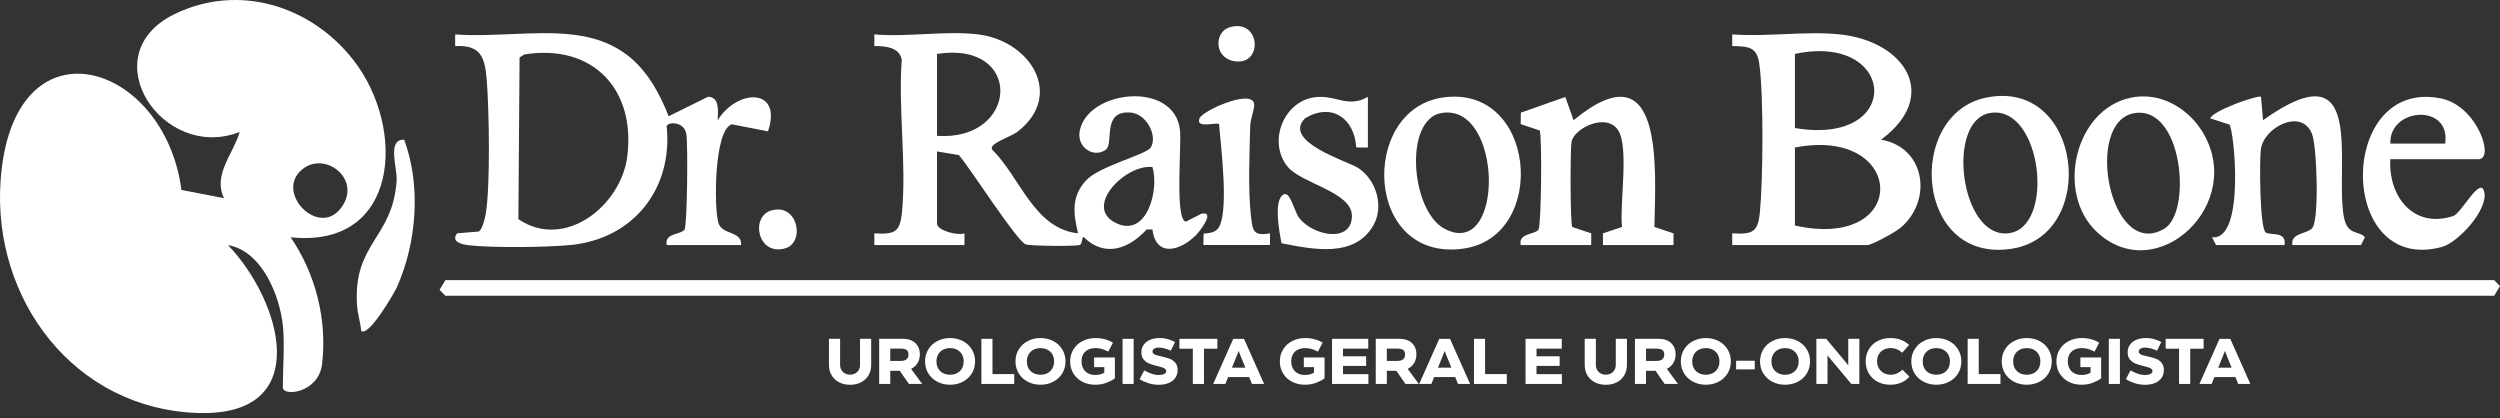 <svg xmlns="http://www.w3.org/2000/svg" width="305" height="51" viewBox="0 0 305 51" fill="none"><rect x="0" y="0" width="305" height="51" fill="#333333" stroke="none"/><path d="M34.504 39.652C34.101 35.996 31.936 30.613 27.814 29.901C34.346 36.709 38.403 50.804 24.215 50.385C9.097 49.937 -0.961 36.556 0.073 22.021C1.507 1.846 20.052 7.371 22.137 23.174L27.335 24.18C25.923 21.344 28.507 18.701 29.245 16.096C19.808 19.802 11.147 6.679 21.276 1.731C29.084 -2.082 37.913 0.683 43.095 7.3C49.594 15.597 48.763 30.361 35.461 28.947C38.505 33.417 39.934 38.986 39.293 44.418C38.875 47.965 34.505 48.416 34.505 47.265C34.505 44.89 34.756 41.917 34.505 39.651L34.504 39.652ZM36.54 20.974C33.887 23.772 38.756 28.683 41.418 25.594C44.55 21.958 39.37 17.991 36.54 20.974Z" fill="white"></path><path d="M54.337 34.178H304.286L305 34.899L304.286 36.082H54.337L53.623 35.361L54.337 34.178Z" fill="white"></path><path d="M119.333 4.197C125.791 4.998 129.865 11.684 124.109 16.091C123.326 16.69 120.693 17.463 121.014 18.224C124.451 21.572 126.137 27.893 131.518 28.465C130.956 26.058 130.667 24.036 132.472 22.039C134.074 20.265 139.843 18.87 140.385 18.005C141.271 16.589 139.886 13.887 137.936 13.731C134.346 13.444 135.951 17.515 134.901 18.269C133.449 19.311 131.396 18.015 131.71 16.074C132.532 10.987 143.234 9.739 143.956 15.846C144.175 17.691 143.299 26.78 144.675 27.044L146.568 26.08C148.339 25.697 146.373 28.232 145.874 28.724C143.895 30.671 141.013 31.373 140.594 27.993L139.889 27.996C137.713 30.375 134.787 31.44 132.228 28.941C131.94 28.855 132.099 29.788 131.686 29.897C131.064 30.06 125.723 30.014 125.146 29.817C124.054 29.444 118.302 20.403 116.977 18.917L114.315 18.474V27.278C114.315 28.129 116.818 28.77 117.664 28.47L117.66 29.896H106.669L106.665 28.47C109.165 28.617 109.805 28.335 110.042 25.879C110.608 20.02 109.568 13.257 110.015 7.29C109.746 5.755 107.961 5.6 106.667 5.622L106.67 4.197C110.669 4.554 115.438 3.713 119.334 4.197L119.333 4.197ZM114.315 16.57C124.27 17.276 124.968 4.932 114.315 6.576V16.57ZM140.598 20.379C137.247 19.997 131.976 25.426 136.32 27.292C140.012 28.878 141.423 23.021 140.598 20.379Z" fill="white"></path><path d="M69.63 4.197C76.156 4.884 79.291 8.398 81.577 14.181L86.38 11.806C87.858 11.815 87.58 13.698 87.557 14.666C89.955 10.807 95.498 10.664 93.695 16.022L89.294 15.167C87.094 15.806 87.097 25.418 87.643 27.189C88.111 28.706 90.523 28.136 90.421 29.896H81.341C81.023 28.409 83.066 28.649 83.51 28.012C83.846 27.53 83.945 17.512 83.73 16.333C83.44 14.738 81.402 14.868 81.333 15.41C82.108 22.997 77.302 29.133 69.626 29.891C66.68 30.182 60.073 30.249 57.181 29.92C56.317 29.822 54.977 29.491 55.772 28.465L58.418 28.248C58.833 27.977 59.136 26.754 59.237 26.209C59.845 22.929 59.674 13.227 59.374 9.651C59.144 6.915 58.618 5.473 55.529 5.621L55.532 4.197C60.046 4.541 65.198 3.73 69.63 4.197ZM63.962 6.643L63.387 7.022L63.243 26.738C68.889 30.566 75.731 25.119 76.519 19.148C77.603 10.921 72.34 5.3 63.962 6.643Z" fill="white"></path><path d="M224.475 4.197C232.341 5.022 236.78 11.636 229.494 17.04C234.91 17.987 235.802 24.417 231.896 27.767C231.277 28.297 228.385 29.895 227.821 29.895H211.333L211.329 28.469C213.829 28.616 214.469 28.334 214.706 25.878C215.092 21.886 215.173 11.643 214.634 7.793C214.339 5.68 213.3 5.664 211.331 5.621L211.334 4.197C215.545 4.516 220.34 3.763 224.477 4.197H224.475ZM218.979 15.618C232.297 17.903 231.465 3.928 218.979 6.575V15.618ZM218.979 27.516C233.131 30.664 232.579 15.348 218.979 17.997V27.516Z" fill="white"></path><path d="M185.525 29.895C185.207 28.408 187.249 28.649 187.694 28.01C188.042 27.512 188.141 16.762 187.852 15.921L185.522 15.14L185.545 13.743L190.972 11.832L191.975 14.664C203.022 5.592 201.987 20.415 201.838 27.69L204.168 28.47L204.164 29.896H195.561L195.557 28.47L197.887 27.69C197.57 24.93 198.763 18.018 197.425 15.908C196.021 13.692 192.046 15.625 191.735 17.281C191.55 18.262 191.571 27.018 191.801 27.69L194.131 28.47L194.127 29.896H185.525V29.895Z" fill="white"></path><path d="M270.354 29.895L269.867 28.939C273.967 29.433 272.551 15.689 271.978 15.194L269.642 14.436C270.043 13.44 275.579 11.534 275.847 11.813L276.087 14.665C288.715 5.66 284.891 19.841 285.919 26.295C286.325 28.846 287.789 28.063 288.524 28.941L288.037 29.897H279.673C279.434 28.366 281.479 28.591 282.109 27.802C282.947 26.751 282.682 17.896 282.062 16.333C280.792 13.131 276.172 15.538 275.825 18.212C275.645 19.6 275.678 27.887 276.428 28.374C277.02 28.76 278.966 28.144 278.716 29.896H270.353L270.354 29.895Z" fill="white"></path><path d="M259.948 11.92C263.424 11.189 266.77 13.06 268.604 15.933C274.217 24.727 263.113 35.253 255.762 28.245C250.782 23.498 253.129 13.353 259.948 11.921V11.92ZM260.419 13.799C254.172 14.778 257.379 31.864 264.052 27.899C267.429 25.892 266.328 12.873 260.419 13.799Z" fill="white"></path><path d="M175.841 11.926C187.443 10.033 189 28.845 178.555 30.327C166.468 32.042 165.856 13.556 175.841 11.926ZM175.842 13.791C171.233 14.6 172.118 25.772 176.267 27.928C183.628 31.753 183.373 12.468 175.842 13.791Z" fill="white"></path><path d="M242.264 11.921C254.023 9.454 256.129 28.64 245.475 30.339C233.605 32.232 232.471 13.976 242.264 11.921ZM242.749 13.79C237.384 14.738 239.138 29.05 244.98 28.465C250.852 27.878 249.107 12.667 242.749 13.79Z" fill="white"></path><path d="M291.62 19.425C291.355 23.925 294.424 27.957 299.296 26.353C300.326 26.014 302.656 21.291 303.091 23.479C303.516 25.616 299.929 29.596 297.848 30.146C285.033 33.528 285.139 9.349 297.86 12.024C302.223 12.941 304.397 19.426 302.373 19.426H291.62L291.62 19.425ZM298.312 17.521C299.045 12.576 291.459 13.096 291.621 17.521H298.312Z" fill="white"></path><path d="M166.883 11.813V18L165.466 17.992C165.236 14.435 162.499 12.489 159.23 14.417C156.358 17.258 164.368 19.665 165.622 20.446C167.876 21.851 168.888 25.147 167.56 27.477C165.254 31.519 160.156 30.416 156.342 29.675C156.09 28.326 155.317 24.345 156.618 23.715C157.417 23.326 157.909 25.825 158.501 26.588C160.206 28.789 164.936 29.703 164.934 26.326C164.933 23.423 158.777 22.381 157.108 20.358C154.68 17.414 156.5 12.633 160.069 11.92C162.842 11.366 164.296 13.306 166.883 11.815V11.813Z" fill="white"></path><path d="M49.313 17.047C51.381 22.658 50.851 29.537 48.45 34.978C48.114 35.74 44.963 41.164 44.066 40.364C43.973 39.323 43.639 38.347 43.565 37.292C43.03 29.635 47.91 29.126 48.389 22.055C48.495 20.503 47.171 16.951 49.314 17.047H49.313Z" fill="white"></path><path d="M146.814 29.895L146.842 28.501C147.411 28.444 148.038 28.425 148.484 28.003C150.073 26.5 148.921 17.631 148.722 15.146C148.451 14.867 145.808 15.744 146.341 14.434C146.723 13.497 152.538 10.898 152.99 12.584C153.136 13.126 152.55 14.478 152.527 15.36C152.439 18.642 152.251 23.102 152.608 26.273C152.821 28.175 152.875 28.818 154.942 28.468L154.939 29.894H146.814V29.895Z" fill="white"></path><path d="M94.105 25.675C97.369 24.748 98.247 29.576 95.815 30.29C92.412 31.289 91.513 26.412 94.105 25.675Z" fill="white"></path><path d="M150.021 3.326C153.844 2.203 154.155 8.131 150.517 7.452C148.081 6.996 148.142 3.878 150.021 3.326Z" fill="white"></path><path d="M106.284 44.498C106.284 44.996 106.174 45.43 105.953 45.796C105.733 46.163 105.427 46.447 105.036 46.645C104.646 46.845 104.204 46.944 103.712 46.944C103.219 46.944 102.77 46.844 102.379 46.645C101.988 46.446 101.683 46.163 101.463 45.796C101.243 45.43 101.132 44.997 101.132 44.498V41.337H102.493V44.483C102.493 44.739 102.548 44.961 102.658 45.147C102.768 45.334 102.915 45.473 103.098 45.567C103.282 45.661 103.486 45.709 103.712 45.709C103.937 45.709 104.135 45.661 104.322 45.567C104.508 45.473 104.654 45.333 104.762 45.147C104.869 44.961 104.924 44.739 104.924 44.483V41.337H106.284V44.498H106.284Z" fill="white"></path><path d="M110.176 41.337C110.601 41.337 110.967 41.416 111.273 41.573C111.58 41.73 111.815 41.951 111.977 42.233C112.14 42.516 112.221 42.847 112.221 43.225C112.221 43.602 112.134 43.951 111.962 44.255C111.789 44.558 111.539 44.797 111.211 44.97C110.883 45.144 110.491 45.233 110.035 45.237H108.313V44.034H109.893C110.124 44.034 110.309 44 110.448 43.931C110.586 43.863 110.686 43.77 110.747 43.652C110.807 43.534 110.837 43.399 110.837 43.248C110.837 43.08 110.804 42.944 110.739 42.838C110.674 42.734 110.573 42.657 110.437 42.607C110.3 42.557 110.122 42.532 109.902 42.532H108.612V46.841H107.26V41.336H110.177L110.176 41.337ZM112.511 46.842H110.884L109.444 44.766H110.978L112.511 46.842Z" fill="white"></path><path d="M115.909 41.243C116.475 41.243 116.991 41.364 117.458 41.605C117.924 41.846 118.291 42.184 118.559 42.62C118.826 43.055 118.96 43.545 118.96 44.09C118.96 44.635 118.826 45.126 118.559 45.561C118.292 45.996 117.924 46.334 117.458 46.575C116.991 46.816 116.475 46.937 115.909 46.937C115.342 46.937 114.826 46.817 114.359 46.575C113.893 46.334 113.526 45.996 113.258 45.561C112.991 45.126 112.857 44.635 112.857 44.09C112.857 43.545 112.991 43.055 113.258 42.62C113.525 42.184 113.893 41.846 114.359 41.605C114.826 41.364 115.342 41.243 115.909 41.243ZM115.909 45.717C116.239 45.717 116.53 45.648 116.781 45.513C117.033 45.376 117.227 45.185 117.363 44.939C117.5 44.692 117.568 44.41 117.568 44.09C117.568 43.77 117.499 43.489 117.363 43.245C117.227 43.001 117.033 42.811 116.781 42.675C116.53 42.539 116.239 42.471 115.909 42.471C115.578 42.471 115.288 42.539 115.036 42.675C114.784 42.812 114.59 43.001 114.454 43.245C114.317 43.489 114.249 43.77 114.249 44.09C114.249 44.41 114.318 44.693 114.454 44.939C114.59 45.186 114.784 45.377 115.036 45.513C115.287 45.649 115.578 45.717 115.909 45.717Z" fill="white"></path><path d="M123.733 46.842H119.73V41.337H121.083V45.639H123.733V46.842Z" fill="white"></path><path d="M126.941 41.243C127.507 41.243 128.023 41.364 128.49 41.605C128.956 41.846 129.323 42.184 129.591 42.62C129.858 43.055 129.992 43.545 129.992 44.09C129.992 44.635 129.858 45.126 129.591 45.561C129.324 45.996 128.956 46.334 128.49 46.575C128.023 46.816 127.507 46.937 126.941 46.937C126.375 46.937 125.858 46.817 125.392 46.575C124.925 46.334 124.558 45.996 124.291 45.561C124.024 45.126 123.89 44.635 123.89 44.09C123.89 43.545 124.024 43.055 124.291 42.62C124.558 42.184 124.925 41.846 125.392 41.605C125.858 41.364 126.375 41.243 126.941 41.243ZM126.941 45.717C127.271 45.717 127.562 45.648 127.814 45.513C128.065 45.376 128.259 45.185 128.396 44.939C128.532 44.692 128.6 44.41 128.6 44.09C128.6 43.77 128.531 43.489 128.396 43.245C128.259 43.001 128.065 42.811 127.814 42.675C127.562 42.539 127.271 42.471 126.941 42.471C126.61 42.471 126.32 42.539 126.068 42.675C125.817 42.812 125.623 43.001 125.486 43.245C125.349 43.489 125.282 43.77 125.282 44.09C125.282 44.41 125.35 44.693 125.486 44.939C125.623 45.186 125.817 45.377 126.068 45.513C126.319 45.649 126.61 45.717 126.941 45.717Z" fill="white"></path><path d="M135.969 46.189C135.743 46.362 135.424 46.53 135.009 46.692C134.595 46.855 134.133 46.936 133.625 46.936C133.043 46.936 132.519 46.816 132.052 46.574C131.586 46.333 131.22 45.996 130.955 45.563C130.69 45.131 130.558 44.642 130.558 44.096C130.558 43.551 130.692 43.054 130.962 42.619C131.232 42.184 131.604 41.845 132.079 41.604C132.554 41.363 133.087 41.242 133.679 41.242C134.057 41.242 134.435 41.293 134.815 41.395C135.195 41.498 135.516 41.638 135.779 41.816L135.205 42.901L135.04 42.814C134.777 42.689 134.542 42.599 134.332 42.547C134.122 42.495 133.907 42.469 133.687 42.469C133.315 42.469 132.998 42.535 132.736 42.669C132.473 42.803 132.277 42.991 132.146 43.232C132.015 43.473 131.95 43.757 131.95 44.081C131.95 44.405 132.015 44.694 132.146 44.946C132.278 45.197 132.47 45.394 132.725 45.535C132.98 45.676 133.282 45.747 133.633 45.747C133.864 45.747 134.065 45.722 134.238 45.672C134.411 45.623 134.557 45.563 134.678 45.495L134.726 45.464V44.788H133.483V43.608H136.015V46.148L135.968 46.188L135.969 46.189Z" fill="white"></path><path d="M138.305 46.842H136.953V41.337H138.305V46.842Z" fill="white"></path><path d="M140.6 42.886C140.6 43.002 140.646 43.095 140.738 43.165C140.829 43.236 140.945 43.293 141.084 43.334C141.223 43.377 141.421 43.424 141.678 43.476C142.087 43.57 142.424 43.666 142.689 43.763C142.954 43.86 143.183 44.02 143.377 44.242C143.571 44.465 143.668 44.768 143.668 45.15C143.668 45.533 143.574 45.836 143.385 46.106C143.197 46.375 142.931 46.583 142.587 46.727C142.243 46.871 141.844 46.943 141.388 46.943C140.932 46.943 140.5 46.878 140.095 46.747C139.688 46.615 139.335 46.453 139.037 46.259L139.595 45.189C139.883 45.352 140.178 45.486 140.48 45.59C140.781 45.695 141.077 45.747 141.365 45.747C141.512 45.747 141.655 45.732 141.794 45.704C141.932 45.675 142.048 45.625 142.14 45.554C142.231 45.483 142.278 45.391 142.278 45.275C142.278 45.16 142.231 45.074 142.14 45C142.049 44.927 141.933 44.868 141.794 44.822C141.655 44.778 141.462 44.725 141.215 44.661C140.817 44.567 140.487 44.468 140.229 44.366C139.969 44.264 139.742 44.104 139.549 43.887C139.355 43.67 139.255 43.38 139.25 43.017C139.245 42.666 139.332 42.356 139.51 42.086C139.688 41.816 139.949 41.607 140.292 41.46C140.636 41.313 141.038 41.24 141.5 41.24C141.851 41.24 142.176 41.284 142.475 41.37C142.774 41.456 143.067 41.576 143.356 41.727L142.836 42.788C142.606 42.673 142.357 42.58 142.089 42.51C141.822 42.438 141.58 42.403 141.366 42.403C141.198 42.403 141.058 42.425 140.946 42.47C140.833 42.514 140.748 42.572 140.69 42.642C140.632 42.714 140.603 42.793 140.603 42.883L140.6 42.886Z" fill="white"></path><path d="M148.52 42.54H146.884V46.842H145.524V42.54H143.888V41.337H148.519V42.54H148.52Z" fill="white"></path><path d="M152.742 46.842L151.248 43.169L151.114 42.807L150.98 43.169L149.494 46.842H148.008L150.453 41.345H151.774L154.219 46.842H152.741H152.742ZM149.204 46V44.852H153.002V46H149.204Z" fill="white"></path><path d="M161.55 46.189C161.325 46.362 161.005 46.53 160.59 46.692C160.176 46.855 159.714 46.936 159.206 46.936C158.624 46.936 158.1 46.816 157.633 46.574C157.167 46.333 156.801 45.996 156.536 45.563C156.271 45.131 156.139 44.642 156.139 44.096C156.139 43.551 156.274 43.054 156.543 42.619C156.813 42.184 157.185 41.845 157.66 41.604C158.135 41.363 158.668 41.242 159.26 41.242C159.638 41.242 160.017 41.293 160.396 41.395C160.776 41.498 161.097 41.638 161.36 41.816L160.786 42.901L160.621 42.814C160.358 42.689 160.123 42.599 159.913 42.547C159.703 42.495 159.488 42.469 159.268 42.469C158.896 42.469 158.579 42.535 158.317 42.669C158.055 42.803 157.858 42.991 157.728 43.232C157.596 43.473 157.531 43.757 157.531 44.081C157.531 44.405 157.596 44.694 157.728 44.946C157.859 45.197 158.051 45.394 158.306 45.535C158.561 45.676 158.863 45.747 159.214 45.747C159.445 45.747 159.646 45.722 159.819 45.672C159.992 45.623 160.138 45.563 160.259 45.495L160.307 45.464V44.788H159.064V43.608H161.596V46.148L161.549 46.188L161.55 46.189Z" fill="white"></path><path d="M163.846 43.468H166.669V44.64H163.846V45.647H166.945V46.842H162.51V41.337H166.929V42.533H163.846V43.468Z" fill="white"></path><path d="M170.758 41.337C171.183 41.337 171.549 41.416 171.855 41.573C172.162 41.73 172.397 41.951 172.559 42.233C172.722 42.516 172.803 42.847 172.803 43.225C172.803 43.602 172.716 43.951 172.544 44.255C172.371 44.558 172.121 44.797 171.793 44.97C171.465 45.144 171.073 45.233 170.617 45.237H168.895V44.034H170.475C170.706 44.034 170.891 44 171.03 43.931C171.168 43.863 171.268 43.77 171.329 43.652C171.389 43.534 171.419 43.399 171.419 43.248C171.419 43.08 171.386 42.944 171.322 42.838C171.256 42.734 171.155 42.657 171.019 42.607C170.882 42.557 170.704 42.532 170.484 42.532H169.194V46.841H167.842V41.336H170.759L170.758 41.337ZM173.094 46.842H171.467L170.027 44.766H171.561L173.094 46.842Z" fill="white"></path><path d="M177.876 46.842L176.382 43.169L176.248 42.807L176.114 43.169L174.628 46.842H173.142L175.587 41.345H176.908L179.353 46.842H177.875H177.876ZM174.337 46V44.852H178.135V46H174.337Z" fill="white"></path><path d="M183.828 46.842H179.825V41.337H181.178V45.639H183.828V46.842Z" fill="white"></path><path d="M187.453 43.468H190.276V44.64H187.453V45.647H190.551V46.842H186.116V41.337H190.535V42.533H187.453V43.468Z" fill="white"></path><path d="M198.486 44.498C198.486 44.996 198.376 45.43 198.155 45.796C197.935 46.163 197.629 46.447 197.239 46.645C196.848 46.845 196.406 46.944 195.914 46.944C195.422 46.944 194.972 46.844 194.581 46.645C194.19 46.446 193.885 46.163 193.665 45.796C193.445 45.43 193.334 44.997 193.334 44.498V41.337H194.695V44.483C194.695 44.739 194.75 44.961 194.86 45.147C194.97 45.334 195.117 45.473 195.301 45.567C195.484 45.661 195.689 45.709 195.914 45.709C196.139 45.709 196.337 45.661 196.524 45.567C196.71 45.473 196.856 45.333 196.964 45.147C197.071 44.961 197.126 44.739 197.126 44.483V41.337H198.487V44.498H198.486Z" fill="white"></path><path d="M202.378 41.337C202.803 41.337 203.169 41.416 203.476 41.573C203.782 41.73 204.017 41.951 204.179 42.233C204.342 42.516 204.423 42.847 204.423 43.225C204.423 43.602 204.336 43.951 204.164 44.255C203.991 44.558 203.741 44.797 203.413 44.97C203.085 45.144 202.693 45.233 202.237 45.237H200.515V44.034H202.096C202.326 44.034 202.511 44 202.65 43.931C202.788 43.863 202.888 43.77 202.949 43.652C203.009 43.534 203.04 43.399 203.04 43.248C203.04 43.08 203.006 42.944 202.942 42.838C202.876 42.734 202.775 42.657 202.639 42.607C202.502 42.557 202.324 42.532 202.104 42.532H200.814V46.841H199.462V41.336H202.379L202.378 41.337ZM204.713 46.842H203.086L201.647 44.766H203.18L204.713 46.842Z" fill="white"></path><path d="M208.112 41.243C208.678 41.243 209.194 41.364 209.661 41.605C210.127 41.846 210.494 42.184 210.762 42.62C211.029 43.055 211.163 43.545 211.163 44.09C211.163 44.635 211.029 45.126 210.762 45.561C210.495 45.996 210.127 46.334 209.661 46.575C209.194 46.816 208.678 46.937 208.112 46.937C207.545 46.937 207.029 46.817 206.563 46.575C206.096 46.334 205.729 45.996 205.461 45.561C205.194 45.126 205.061 44.635 205.061 44.09C205.061 43.545 205.194 43.055 205.461 42.62C205.728 42.184 206.096 41.846 206.563 41.605C207.029 41.364 207.545 41.243 208.112 41.243ZM208.112 45.717C208.442 45.717 208.733 45.648 208.985 45.513C209.236 45.376 209.43 45.185 209.567 44.939C209.703 44.692 209.771 44.41 209.771 44.09C209.771 43.77 209.702 43.489 209.567 43.245C209.43 43.001 209.236 42.811 208.985 42.675C208.733 42.539 208.442 42.471 208.112 42.471C207.781 42.471 207.491 42.539 207.239 42.675C206.987 42.812 206.793 43.001 206.657 43.245C206.52 43.489 206.453 43.77 206.453 44.09C206.453 44.41 206.521 44.693 206.657 44.939C206.793 45.186 206.987 45.377 207.239 45.513C207.49 45.649 207.781 45.717 208.112 45.717Z" fill="white"></path><path d="M214.079 44.011V45.065H211.807V44.011H214.079Z" fill="white"></path><path d="M217.776 41.243C218.342 41.243 218.858 41.364 219.325 41.605C219.791 41.846 220.158 42.184 220.426 42.62C220.693 43.055 220.827 43.545 220.827 44.09C220.827 44.635 220.693 45.126 220.426 45.561C220.159 45.996 219.791 46.334 219.325 46.575C218.858 46.816 218.342 46.937 217.776 46.937C217.209 46.937 216.693 46.817 216.227 46.575C215.76 46.334 215.393 45.996 215.126 45.561C214.859 45.126 214.725 44.635 214.725 44.09C214.725 43.545 214.859 43.055 215.126 42.62C215.392 42.184 215.76 41.846 216.227 41.605C216.693 41.364 217.209 41.243 217.776 41.243ZM217.776 45.717C218.106 45.717 218.397 45.648 218.649 45.513C218.9 45.376 219.094 45.185 219.231 44.939C219.367 44.692 219.435 44.41 219.435 44.09C219.435 43.77 219.366 43.489 219.231 43.245C219.094 43.001 218.9 42.811 218.649 42.675C218.397 42.539 218.106 42.471 217.776 42.471C217.445 42.471 217.155 42.539 216.903 42.675C216.652 42.812 216.458 43.001 216.321 43.245C216.184 43.489 216.117 43.77 216.117 44.09C216.117 44.41 216.185 44.693 216.321 44.939C216.458 45.186 216.652 45.377 216.903 45.513C217.154 45.649 217.445 45.717 217.776 45.717Z" fill="white"></path><path d="M226.843 46.842H225.86L223.06 43.492L222.957 43.287V46.842H221.597V41.337H222.799L225.378 44.42L225.488 44.624V41.337H226.841V46.842H226.843Z" fill="white"></path><path d="M232.952 45.953C232.706 46.242 232.385 46.478 231.989 46.661C231.593 46.845 231.135 46.936 230.616 46.936C230.04 46.936 229.524 46.816 229.067 46.574C228.611 46.333 228.254 45.996 227.997 45.563C227.741 45.131 227.612 44.64 227.612 44.089C227.612 43.539 227.74 43.056 227.994 42.622C228.248 42.19 228.604 41.852 229.063 41.608C229.522 41.364 230.047 41.242 230.64 41.242C231.123 41.242 231.559 41.321 231.949 41.478C232.34 41.635 232.658 41.837 232.904 42.083L232.071 43.034C231.887 42.856 231.675 42.717 231.434 42.618C231.193 42.518 230.933 42.468 230.655 42.468C230.324 42.468 230.035 42.536 229.786 42.672C229.536 42.809 229.344 42.997 229.208 43.238C229.071 43.48 229.003 43.758 229.003 44.072C229.003 44.386 229.075 44.669 229.216 44.92C229.357 45.172 229.554 45.368 229.805 45.506C230.057 45.645 230.343 45.715 230.663 45.715C230.925 45.715 231.169 45.668 231.394 45.574C231.619 45.479 231.826 45.348 232.015 45.18L232.093 45.102L232.951 45.95L232.952 45.953Z" fill="white"></path><path d="M236.232 41.243C236.798 41.243 237.314 41.364 237.781 41.605C238.247 41.846 238.614 42.184 238.882 42.62C239.149 43.055 239.283 43.545 239.283 44.09C239.283 44.635 239.149 45.126 238.882 45.561C238.615 45.996 238.247 46.334 237.781 46.575C237.314 46.816 236.798 46.937 236.232 46.937C235.666 46.937 235.149 46.817 234.683 46.575C234.216 46.334 233.849 45.996 233.582 45.561C233.315 45.126 233.181 44.635 233.181 44.09C233.181 43.545 233.315 43.055 233.582 42.62C233.849 42.184 234.216 41.846 234.683 41.605C235.149 41.364 235.666 41.243 236.232 41.243ZM236.232 45.717C236.562 45.717 236.853 45.648 237.105 45.513C237.356 45.376 237.55 45.185 237.687 44.939C237.823 44.692 237.891 44.41 237.891 44.09C237.891 43.77 237.822 43.489 237.687 43.245C237.55 43.001 237.356 42.811 237.105 42.675C236.853 42.539 236.562 42.471 236.232 42.471C235.901 42.471 235.611 42.539 235.359 42.675C235.108 42.812 234.914 43.001 234.777 43.245C234.64 43.489 234.573 43.77 234.573 44.09C234.573 44.41 234.641 44.693 234.777 44.939C234.914 45.186 235.108 45.377 235.359 45.513C235.61 45.649 235.901 45.717 236.232 45.717Z" fill="white"></path><path d="M244.056 46.842H240.054V41.337H241.406V45.639H244.056V46.842Z" fill="white"></path><path d="M247.264 41.243C247.83 41.243 248.347 41.364 248.813 41.605C249.28 41.846 249.646 42.184 249.914 42.62C250.181 43.055 250.315 43.545 250.315 44.09C250.315 44.635 250.181 45.126 249.914 45.561C249.647 45.996 249.28 46.334 248.813 46.575C248.347 46.816 247.83 46.937 247.264 46.937C246.698 46.937 246.181 46.817 245.715 46.575C245.248 46.334 244.882 45.996 244.614 45.561C244.347 45.126 244.213 44.635 244.213 44.09C244.213 43.545 244.347 43.055 244.614 42.62C244.881 42.184 245.248 41.846 245.715 41.605C246.181 41.364 246.698 41.243 247.264 41.243ZM247.264 45.717C247.595 45.717 247.886 45.648 248.137 45.513C248.388 45.376 248.582 45.185 248.719 44.939C248.856 44.692 248.923 44.41 248.923 44.09C248.923 43.77 248.855 43.489 248.719 43.245C248.582 43.001 248.388 42.811 248.137 42.675C247.886 42.539 247.595 42.471 247.264 42.471C246.933 42.471 246.643 42.539 246.391 42.675C246.14 42.812 245.946 43.001 245.809 43.245C245.672 43.489 245.605 43.77 245.605 44.09C245.605 44.41 245.673 44.693 245.809 44.939C245.946 45.186 246.14 45.377 246.391 45.513C246.642 45.649 246.933 45.717 247.264 45.717Z" fill="white"></path><path d="M256.292 46.189C256.067 46.362 255.747 46.53 255.332 46.692C254.919 46.855 254.457 46.936 253.949 46.936C253.367 46.936 252.842 46.816 252.375 46.574C251.909 46.333 251.543 45.996 251.278 45.563C251.013 45.131 250.881 44.642 250.881 44.096C250.881 43.551 251.016 43.054 251.285 42.619C251.555 42.184 251.927 41.845 252.402 41.604C252.877 41.363 253.41 41.242 254.002 41.242C254.38 41.242 254.759 41.293 255.138 41.395C255.518 41.498 255.84 41.638 256.102 41.816L255.528 42.901L255.363 42.814C255.101 42.689 254.865 42.599 254.655 42.547C254.446 42.495 254.23 42.469 254.011 42.469C253.638 42.469 253.321 42.535 253.059 42.669C252.797 42.803 252.6 42.991 252.47 43.232C252.339 43.473 252.273 43.757 252.273 44.081C252.273 44.405 252.339 44.694 252.47 44.946C252.601 45.197 252.793 45.394 253.048 45.535C253.303 45.676 253.605 45.747 253.956 45.747C254.187 45.747 254.388 45.722 254.561 45.672C254.734 45.623 254.881 45.563 255.002 45.495L255.049 45.464V44.788H253.806V43.608H256.338V46.148L256.291 46.188L256.292 46.189Z" fill="white"></path><path d="M258.628 46.842H257.275V41.337H258.628V46.842Z" fill="white"></path><path d="M260.923 42.886C260.923 43.002 260.97 43.095 261.061 43.165C261.152 43.236 261.268 43.293 261.407 43.334C261.546 43.377 261.745 43.424 262.001 43.476C262.411 43.57 262.747 43.666 263.012 43.763C263.277 43.86 263.506 44.02 263.7 44.242C263.894 44.465 263.991 44.768 263.991 45.15C263.991 45.533 263.897 45.836 263.708 46.106C263.52 46.375 263.254 46.583 262.91 46.727C262.567 46.871 262.168 46.943 261.711 46.943C261.255 46.943 260.824 46.878 260.418 46.747C260.012 46.615 259.659 46.453 259.36 46.259L259.918 45.189C260.207 45.352 260.501 45.486 260.803 45.59C261.104 45.695 261.4 45.747 261.688 45.747C261.835 45.747 261.978 45.732 262.117 45.704C262.255 45.675 262.371 45.625 262.463 45.554C262.555 45.483 262.601 45.391 262.601 45.275C262.601 45.16 262.555 45.074 262.463 45C262.372 44.927 262.256 44.868 262.117 44.822C261.978 44.778 261.785 44.725 261.539 44.661C261.14 44.567 260.811 44.468 260.552 44.366C260.292 44.264 260.065 44.104 259.872 43.887C259.678 43.67 259.578 43.38 259.574 43.017C259.568 42.666 259.655 42.356 259.833 42.086C260.012 41.816 260.272 41.607 260.616 41.46C260.959 41.313 261.361 41.24 261.823 41.24C262.174 41.24 262.499 41.284 262.799 41.37C263.097 41.456 263.391 41.576 263.679 41.727L263.16 42.788C262.929 42.673 262.68 42.58 262.412 42.51C262.145 42.438 261.903 42.403 261.689 42.403C261.521 42.403 261.381 42.425 261.269 42.47C261.156 42.514 261.071 42.572 261.013 42.642C260.956 42.714 260.926 42.793 260.926 42.883L260.923 42.886Z" fill="white"></path><path d="M268.843 42.54H267.207V46.842H265.846V42.54H264.21V41.337H268.842V42.54H268.843Z" fill="white"></path><path d="M273.065 46.842L271.572 43.169L271.438 42.807L271.304 43.169L269.817 46.842H268.331L270.776 41.345H272.097L274.542 46.842H273.064H273.065ZM269.527 46V44.852H273.326V46H269.527Z" fill="white"></path></svg>